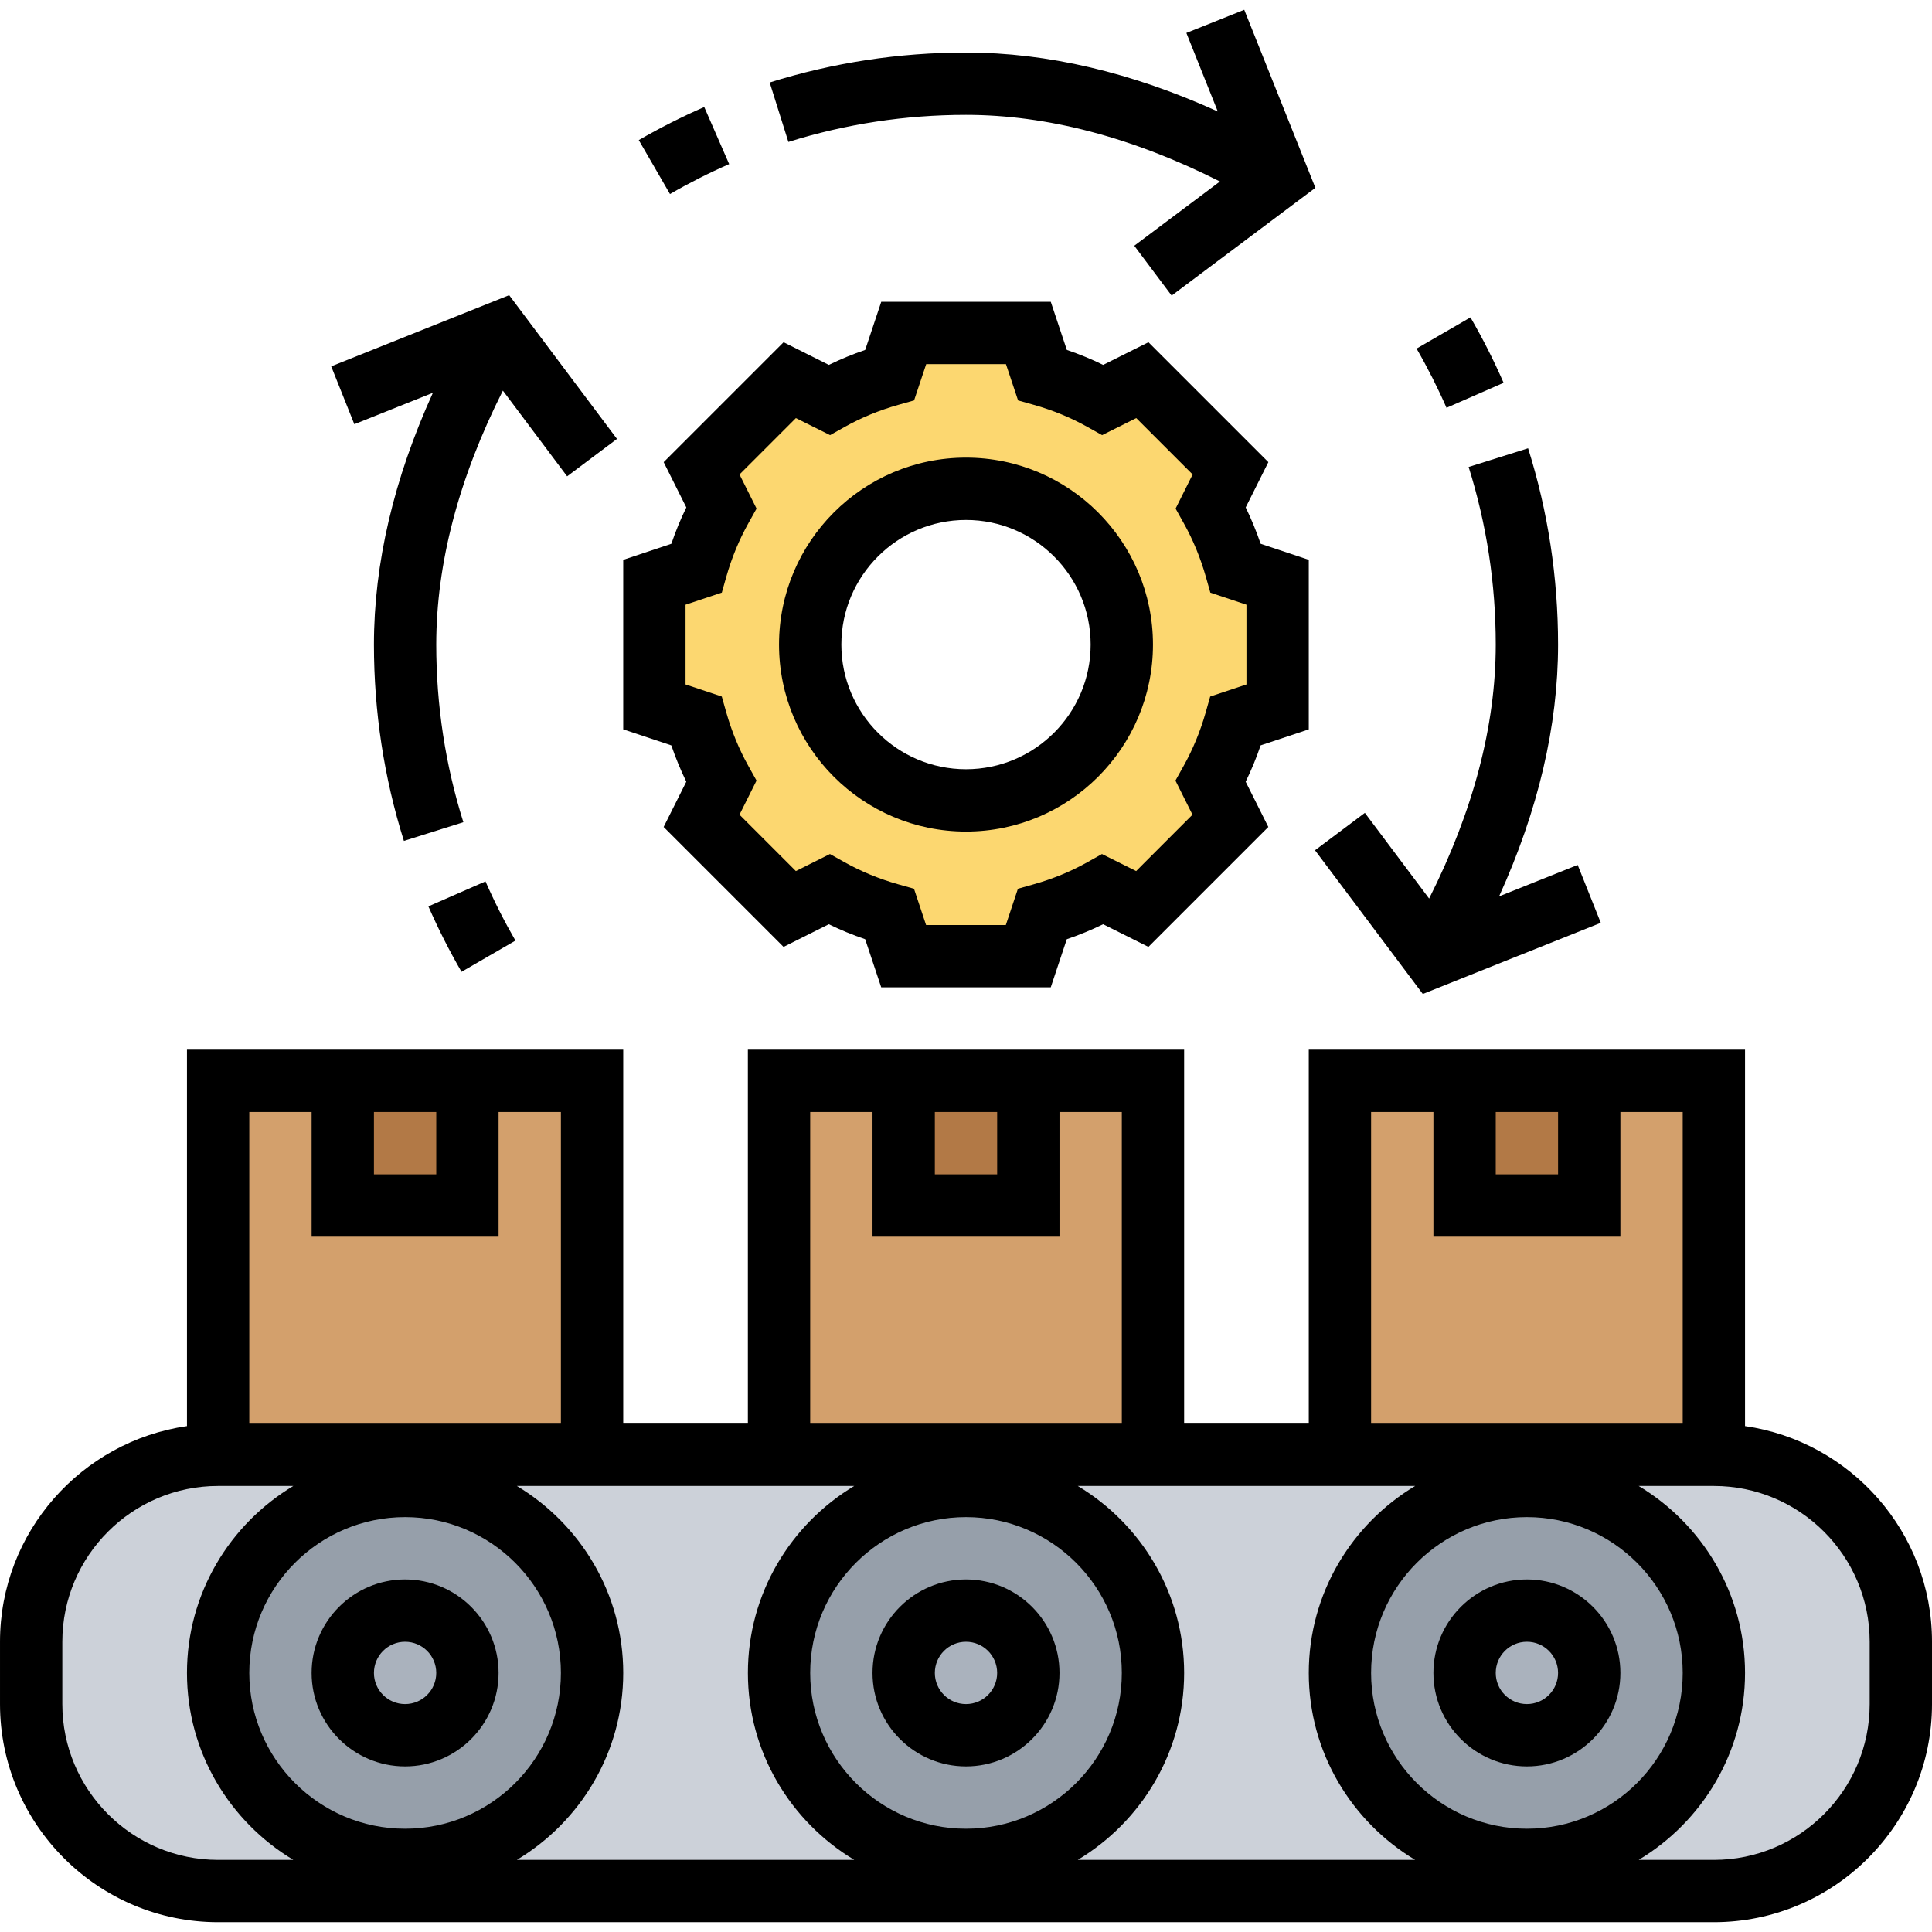 <svg xmlns="http://www.w3.org/2000/svg" id="Layer_5" height="512" viewBox="0 0 62 61.372" width="512"><g><g><g><path d="m55 46.372h-6-6-6-6-6-6-6-6c-3.31 0-6 2.69-6 6v2c0 3.31 2.69 6 6 6h6 18 18 6c3.31 0 6-2.69 6-6v-2c0-3.31-2.69-6-6-6z" fill="#ccd1d9"></path></g><g><path d="m49 47.372c3.31 0 6 2.69 6 6s-2.69 6-6 6-6-2.69-6-6 2.69-6 6-6z" fill="#969faa"></path></g><g><path d="m31 47.372c3.31 0 6 2.69 6 6s-2.69 6-6 6-6-2.69-6-6 2.69-6 6-6z" fill="#969faa"></path></g><g><path d="m13 47.372c3.31 0 6 2.69 6 6s-2.69 6-6 6-6-2.69-6-6 2.69-6 6-6z" fill="#969faa"></path></g><g><circle cx="49" cy="53.372" fill="#aab2bd" r="2"></circle></g><g><circle cx="31" cy="53.372" fill="#aab2bd" r="2"></circle></g><g><circle cx="13" cy="53.372" fill="#aab2bd" r="2"></circle></g><g><path d="m7 34.372h12v12h-12z" fill="#d3a06c"></path></g><g><path d="m25 34.372h12v12h-12z" fill="#d3a06c"></path></g><g><path d="m43 34.372h12v12h-12z" fill="#d3a06c"></path></g><g><path d="m47 34.372h4v4h-4z" fill="#b27946"></path></g><g><path d="m29 34.372h4v4h-4z" fill="#b27946"></path></g><g><path d="m11 34.372h4v4h-4z" fill="#b27946"></path></g><g><path d="m41 18.372v4l-1.35.45c-.19.68-.46 1.33-.8 1.94l.64 1.27-2.83 2.83-1.27-.64c-.61.34-1.26.61-1.94.8l-.45 1.35h-4l-.45-1.35c-.68-.19-1.33-.46-1.94-.8l-1.27.64-2.83-2.83.64-1.27c-.34-.61-.61-1.26-.8-1.94l-1.35-.45v-4l1.35-.45c.19-.68.46-1.33.8-1.94l-.64-1.27 2.83-2.83 1.27.64c.61-.34 1.26-.61 1.94-.8l.45-1.35h4l.45 1.35c.68.19 1.33.46 1.94.8l1.27-.64 2.83 2.83-.64 1.27c.34.61.61 1.26.8 1.94zm-5 2c0-2.76-2.24-5-5-5s-5 2.24-5 5 2.24 5 5 5 5-2.24 5-5z" fill="#fcd770"></path></g></g><g><path d="m13 56.372c1.654 0 3-1.346 3-3s-1.346-3-3-3-3 1.346-3 3 1.346 3 3 3zm0-4c.552 0 1 .448 1 1s-.448 1-1 1-1-.448-1-1 .448-1 1-1z"></path><path d="m31 56.372c1.654 0 3-1.346 3-3s-1.346-3-3-3-3 1.346-3 3 1.346 3 3 3zm0-4c.552 0 1 .448 1 1s-.448 1-1 1-1-.448-1-1 .448-1 1-1z"></path><path d="m49 50.372c-1.654 0-3 1.346-3 3s1.346 3 3 3 3-1.346 3-3-1.346-3-3-3zm0 4c-.552 0-1-.448-1-1s.448-1 1-1 1 .448 1 1-.448 1-1 1z"></path><path d="m56 45.451v-12.08h-14v12h-4v-12h-14v12h-4v-12h-14v12.08c-3.386.488-6 3.401-6 6.92v2c0 3.859 3.141 7 7 7h48c3.859 0 7-3.141 7-7v-2c0-3.518-2.614-6.432-6-6.92zm-8-10.079h2v2h-2zm-4 0h2v4h6v-4h2v10h-10zm5 23c-2.757 0-5-2.243-5-5s2.243-5 5-5 5 2.243 5 5-2.243 5-5 5zm-7-5c0 2.548 1.373 4.775 3.413 6h-10.826c2.04-1.225 3.413-3.452 3.413-6s-1.373-4.775-3.413-6h10.827c-2.041 1.224-3.414 3.452-3.414 6zm-29-5c2.757 0 5 2.243 5 5s-2.243 5-5 5-5-2.243-5-5 2.243-5 5-5zm7 5c0-2.548-1.373-4.775-3.413-6h10.827c-2.04 1.225-3.413 3.452-3.413 6s1.373 4.775 3.413 6h-10.827c2.04-1.225 3.413-3.453 3.413-6zm16 0c0 2.757-2.243 5-5 5s-5-2.243-5-5 2.243-5 5-5 5 2.243 5 5zm-6-18h2v2h-2zm-4 0h2v4h6v-4h2v10h-10zm-14 0h2v2h-2zm-2 0v4h6v-4h2v10h-10v-10zm-8 19v-2c0-2.757 2.243-5 5-5h2.413c-2.04 1.224-3.413 3.452-3.413 6s1.373 4.775 3.413 6h-2.413c-2.757 0-5-2.244-5-5zm58 0c0 2.757-2.243 5-5 5h-2.413c2.04-1.225 3.413-3.452 3.413-6s-1.373-4.775-3.413-6h2.413c2.757 0 5 2.243 5 5z"></path><path d="m22.024 24.772-.727 1.453 3.848 3.848 1.453-.727c.375.184.765.344 1.166.48l.515 1.544h5.441l.515-1.544c.401-.136.791-.297 1.166-.48l1.453.727 3.848-3.848-.727-1.453c.184-.375.344-.765.48-1.166l1.545-.514v-5.441l-1.544-.515c-.137-.4-.297-.79-.48-1.166l.727-1.453-3.848-3.848-1.453.727c-.375-.184-.765-.344-1.166-.48l-.515-1.544h-5.441l-.515 1.544c-.401.136-.791.297-1.166.48l-1.453-.727-3.848 3.848.727 1.453c-.184.375-.344.765-.48 1.166l-1.545.515v5.441l1.544.515c.137.4.297.79.48 1.165zm-.024-5.68 1.164-.388.144-.509c.173-.608.412-1.189.713-1.726l.258-.462-.547-1.095 1.809-1.809 1.097.547.462-.259c.534-.3 1.114-.539 1.724-.711l.51-.144.389-1.165h2.559l.389 1.165.51.144c.609.172 1.189.411 1.724.711l.462.259 1.097-.547 1.809 1.809-.547 1.095.258.462c.301.537.54 1.118.713 1.726l.144.509 1.159.388v2.559l-1.164.388-.144.509c-.173.608-.412 1.189-.713 1.726l-.258.462.547 1.095-1.808 1.809-1.097-.547-.462.259c-.534.3-1.114.539-1.725.711l-.51.144-.388 1.165h-2.559l-.388-1.165-.51-.144c-.61-.172-1.19-.411-1.725-.711l-.462-.259-1.094.547-1.809-1.809.547-1.095-.258-.462c-.301-.537-.54-1.118-.713-1.726l-.144-.509-1.163-.388z"></path><path d="m31 26.372c3.309 0 6-2.691 6-6s-2.691-6-6-6-6 2.691-6 6 2.691 6 6 6zm0-10c2.206 0 4 1.794 4 4s-1.794 4-4 4-4-1.794-4-4 1.794-4 4-4z"></path><path d="m48.252 11.971c-.314-.719-.672-1.426-1.063-2.1l-1.73 1.002c.353.61.676 1.249.961 1.9z"></path><path d="m45.66 31.584 5.711-2.284-.742-1.857-2.521 1.008c1.252-2.758 1.892-5.467 1.892-8.079 0-2.15-.323-4.27-.962-6.3l-1.908.6c.577 1.835.87 3.753.87 5.7 0 2.602-.721 5.338-2.138 8.15l-2.062-2.75-1.6 1.2z"></path><path d="m31 3.372c2.602 0 5.338.721 8.149 2.138l-2.749 2.062 1.199 1.6 4.613-3.459-2.283-5.713-1.857.743 1.008 2.52c-2.759-1.251-5.468-1.891-8.08-1.891-2.148 0-4.269.324-6.3.961l.6 1.908c1.837-.577 3.755-.869 5.7-.869z"></path><path d="m23.4 4.952-.8-1.832c-.72.314-1.426.672-2.101 1.062l1.002 1.731c.609-.353 1.249-.677 1.899-.961z"></path><path d="m14.811 30.873 1.73-1.002c-.353-.61-.676-1.249-.961-1.9l-1.832.802c.315.719.672 1.425 1.063 2.1z"></path><path d="m13.892 12.292c-1.252 2.758-1.892 5.467-1.892 8.08 0 2.15.323 4.27.962 6.3l1.908-.6c-.577-1.835-.87-3.753-.87-5.7 0-2.602.721-5.338 2.138-8.15l2.062 2.75 1.6-1.2-3.46-4.613-5.711 2.284.742 1.857z"></path></g></g></svg>